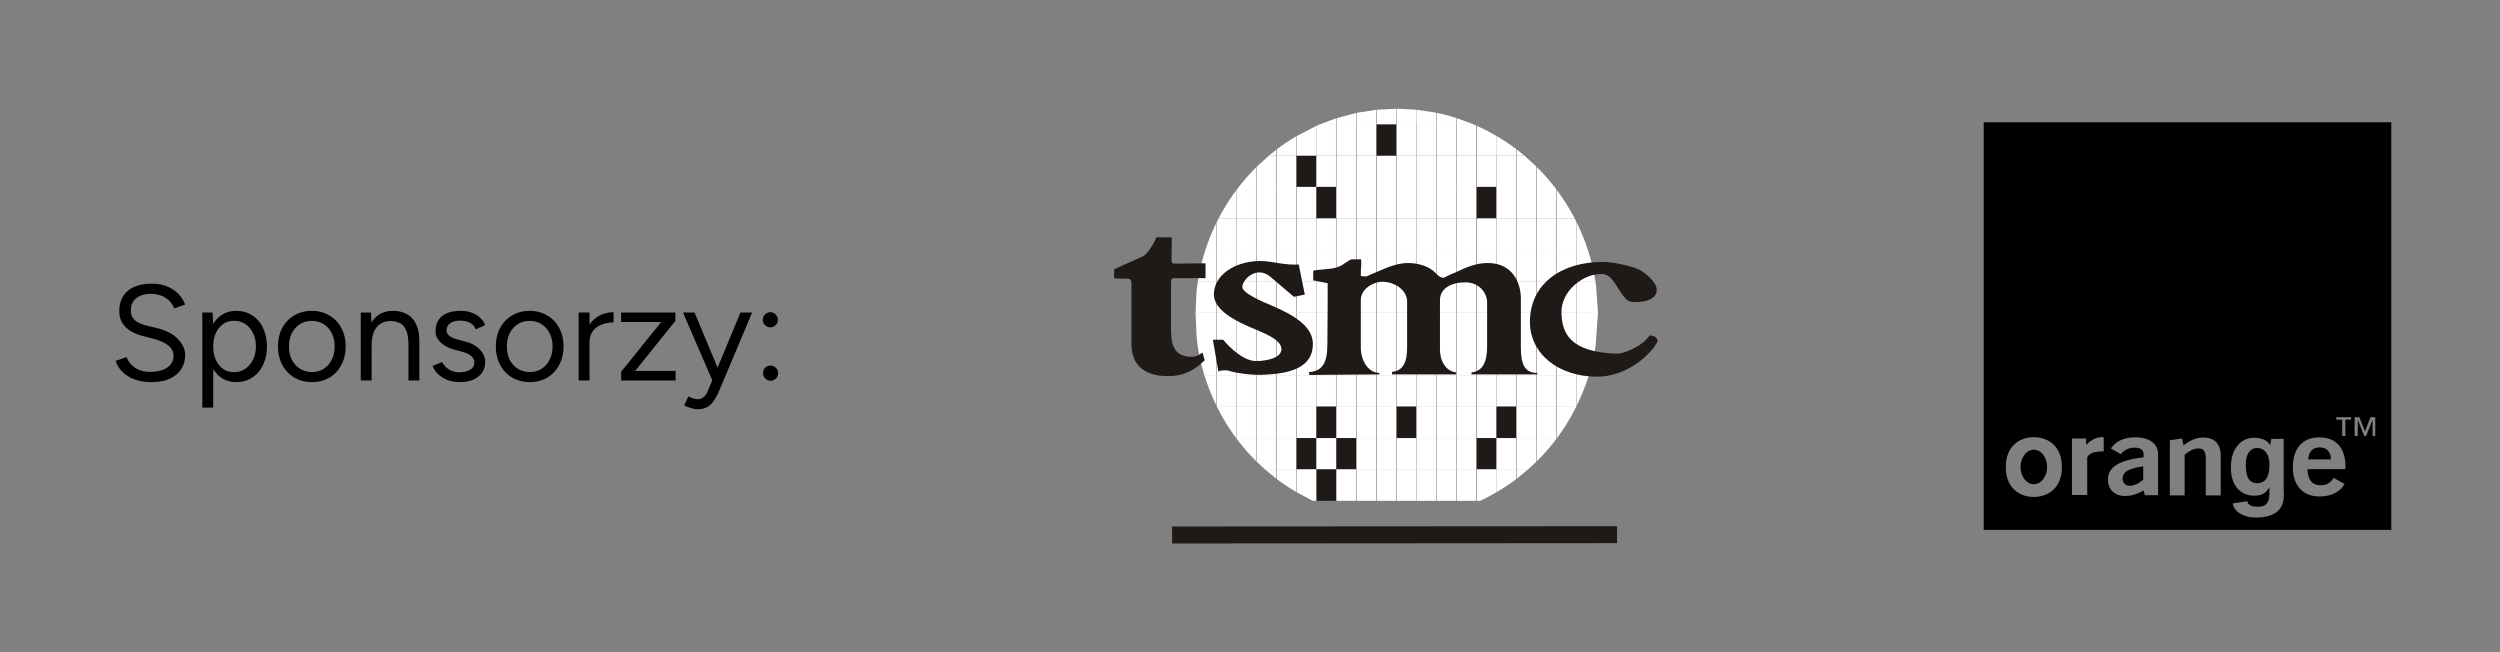 <svg xmlns="http://www.w3.org/2000/svg" width="184" height="48" fill="none"><rect width="100%" height="100%" fill="#808080" stroke="none"/><style><![CDATA[.B{fill:#fff}.C{fill:#1f1a17}]]></style><g clip-path="url(#A)"><path d="M11.17 28.12a4.01 4.01 0 0 1-1.03-.12c-.3-.087-.56-.203-.78-.35a2.45 2.45 0 0 1-.54-.5 2.01 2.01 0 0 1-.31-.59l.81-.28c.1.293.3.55.6.77.307.213.68.32 1.12.32.54 0 .963-.107 1.27-.32s.46-.497.46-.85c0-.327-.137-.59-.41-.79-.273-.207-.633-.367-1.08-.48l-.77-.2c-.313-.08-.603-.197-.87-.35a2.01 2.01 0 0 1-.63-.6c-.153-.247-.23-.54-.23-.88 0-.633.203-1.127.61-1.48.413-.36 1.007-.54 1.78-.54.46 0 .857.077 1.19.23.333.147.603.337.81.57.213.227.363.473.45.74l-.8.28c-.127-.333-.34-.593-.64-.78-.3-.193-.663-.29-1.09-.29-.447 0-.803.11-1.07.33-.26.213-.39.507-.39.88 0 .32.103.567.31.74.207.167.477.29.81.37l.77.19c.68.16 1.2.427 1.56.8.367.367.55.763.55 1.19 0 .367-.093.703-.28 1.01-.187.3-.463.54-.83.72-.36.173-.81.26-1.35.26zM14.893 30v-7h.75l.05.92V30h-.8zm2.49-1.88a1.91 1.91 0 0 1-1.11-.33c-.313-.22-.557-.527-.73-.92-.173-.4-.26-.857-.26-1.37 0-.52.087-.977.26-1.37s.417-.7.73-.92a1.91 1.91 0 0 1 1.11-.33c.447 0 .84.11 1.18.33a2.18 2.18 0 0 1 .79.92c.193.393.29.85.29 1.37 0 .513-.097.97-.29 1.37a2.18 2.18 0 0 1-.79.92c-.34.22-.733.33-1.18.33zm-.18-.73a1.46 1.46 0 0 0 .83-.24 1.63 1.63 0 0 0 .58-.67c.147-.287.22-.613.22-.98s-.07-.693-.21-.98c-.133-.287-.323-.51-.57-.67a1.51 1.51 0 0 0-.84-.24c-.293 0-.557.08-.79.24-.227.16-.407.383-.54.67-.127.287-.19.613-.19.98s.063.693.19.98c.133.287.313.51.54.67s.487.24.78.24zm5.758.73c-.487 0-.92-.11-1.3-.33a2.41 2.41 0 0 1-.88-.93c-.213-.393-.32-.847-.32-1.36s.103-.967.31-1.36c.213-.393.507-.7.88-.92.38-.227.81-.34 1.29-.34.493 0 .927.113 1.3.34a2.25 2.25 0 0 1 .88.92c.213.393.32.847.32 1.36s-.107.967-.32 1.36a2.34 2.34 0 0 1-.87.93c-.373.22-.803.33-1.29.33zm0-.74c.333 0 .623-.08.87-.24s.44-.38.58-.66c.147-.28.22-.607.22-.98s-.073-.7-.22-.98a1.62 1.62 0 0 0-.59-.66c-.253-.16-.547-.24-.88-.24-.327 0-.617.08-.87.24-.247.16-.443.38-.59.66-.14.28-.21.607-.21.98 0 .367.07.693.21.98a1.69 1.69 0 0 0 .6.66c.26.16.553.24.88.24zm3.591.62v-5h.75l.05.92V28h-.8zm3.51 0v-2.56h.8V28h-.8zm0-2.56c0-.493-.057-.87-.17-1.13s-.27-.437-.47-.53a1.5 1.5 0 0 0-.68-.15c-.44 0-.783.157-1.03.47-.24.307-.36.743-.36 1.31h-.39c0-.527.077-.98.23-1.36s.377-.67.67-.87.647-.3 1.06-.3c.393 0 .733.08 1.02.24.293.153.52.4.68.74.167.34.247.787.24 1.34v.24h-.8zm3.816 2.68c-.367 0-.687-.053-.96-.16-.273-.113-.503-.26-.69-.44-.18-.18-.31-.377-.39-.59l.7-.29c.113.227.283.41.51.55a1.4 1.4 0 0 0 .75.21c.313 0 .577-.06.79-.18.213-.127.32-.303.32-.53 0-.207-.08-.373-.24-.5-.153-.127-.383-.23-.69-.31l-.48-.13c-.453-.12-.807-.3-1.06-.54-.253-.247-.38-.523-.38-.83 0-.473.153-.84.46-1.1.313-.267.777-.4 1.39-.4a2.34 2.34 0 0 1 .8.13c.24.087.447.21.62.37.173.153.3.337.38.55l-.7.31a.87.87 0 0 0-.43-.49c-.2-.1-.443-.15-.73-.15-.307 0-.547.067-.72.2-.173.127-.26.307-.26.54 0 .133.07.26.21.38.147.113.36.207.64.28l.5.13c.327.08.6.2.82.36.22.153.387.33.5.53s.17.413.17.64a1.29 1.29 0 0 1-.24.78c-.16.22-.377.39-.65.51-.273.113-.587.17-.94.17zm5.118 0c-.487 0-.92-.11-1.3-.33a2.41 2.41 0 0 1-.88-.93c-.213-.393-.32-.847-.32-1.36s.103-.967.31-1.36a2.34 2.34 0 0 1 .88-.92c.38-.227.81-.34 1.29-.34.493 0 .927.113 1.3.34a2.25 2.25 0 0 1 .88.92c.213.393.32.847.32 1.36s-.107.967-.32 1.36a2.34 2.34 0 0 1-.87.93c-.373.22-.803.33-1.29.33zm0-.74c.333 0 .623-.08.87-.24s.44-.38.58-.66c.147-.28.22-.607.22-.98s-.073-.7-.22-.98a1.62 1.62 0 0 0-.59-.66c-.253-.16-.547-.24-.88-.24-.327 0-.617.08-.87.24a1.72 1.72 0 0 0-.59.66c-.14.28-.21.607-.21.98 0 .367.07.693.21.98a1.69 1.69 0 0 0 .6.66c.26.16.553.24.88.24zm4.031-2.09c0-.54.103-.977.31-1.31.207-.34.47-.59.79-.75.327-.167.67-.25 1.03-.25v.75c-.293 0-.577.05-.85.15a1.42 1.42 0 0 0-.66.47c-.173.22-.26.52-.26.9l-.36.04zm-.44 2.71v-5h.8v5h-.8zm3.129 0v-.64l2.95-3.66h-2.95V23h3.99v.62l-2.96 3.68h2.98v.7h-4.01zm5.612 2.12a1.47 1.47 0 0 1-.44-.08 4.3 4.3 0 0 1-.53-.19l.3-.67c.153.067.287.117.4.15a1.13 1.13 0 0 0 .28.05.64.64 0 0 0 .44-.15c.12-.093.22-.23.3-.41l.57-1.36 1.85-4.46h.86l-2.4 5.7a5 5 0 0 1-.4.76c-.133.213-.297.377-.49.49s-.44.17-.74.17zm1.1-2.12l-2.16-5h.85l1.86 4.45.24.55h-.79zm4.274-3.91c-.153 0-.287-.053-.4-.16a.53.53 0 0 1-.16-.39.53.53 0 0 1 .16-.39c.113-.113.247-.17.4-.17.147 0 .273.057.38.17.113.107.17.237.17.39s-.057.283-.17.39a.52.52 0 0 1-.38.16zm.01 3.93a.53.53 0 0 1-.39-.16c-.107-.113-.16-.247-.16-.4a.53.53 0 0 1 .55-.55.53.53 0 0 1 .39.16c.113.107.17.237.17.39s-.057.287-.17.4a.53.53 0 0 1-.39.16z" fill="#000"/><g class="B"><path d="M90.983 16.077v-2.068a15.69 15.69 0 0 0-1.293 2.068h1.293zm22.118-3.79v1.486h1.319c-.407-.522-.847-1.022-1.319-1.486zm-7.367-3.983v.846h1.443v-.468a13.65 13.65 0 0 0-1.443-.377zm-13.252 5.45h1.436v2.324h-1.436v-2.324z"/><use href="#B"/><path d="M92.482 18.377h1.436v2.322h-1.436v-2.322z"/><path d="M92.482 20.698h1.436v2.321h-1.436v-2.321z"/><path d="M92.482 22.999h1.436v2.32h-1.436v-2.32z"/><path d="M92.482 25.319h1.436v2.323h-1.436v-2.323z"/><path d="M92.482 27.619h1.436v2.32h-1.436v-2.32z"/><path d="M92.482 29.92h1.436v2.323h-1.436V29.92z"/><use href="#C"/><path d="M91.008 18.377h1.432v2.322h-1.432v-2.322z"/><path d="M91.008 20.698h1.432v2.321h-1.432v-2.321z"/><path d="M91.008 22.999h1.432v2.32h-1.432v-2.32z"/><path d="M91.008 25.319h1.432v2.323h-1.432v-2.323z"/><path d="M91.008 27.619h1.432v2.32h-1.432v-2.32z"/><path d="M91.008 29.92h1.432v2.323h-1.432V29.92z"/><use href="#D"/><use href="#E"/><use href="#F"/><use href="#G"/><use href="#H"/><use href="#I"/><path d="M93.962 16.077h1.434v2.32h-1.434v-2.32z"/><use href="#J"/><use href="#K"/><path d="M93.962 22.999h1.434v2.32h-1.434v-2.32z"/><use href="#L"/><path d="M93.962 27.619h1.434v2.32h-1.434v-2.32z"/><use href="#M"/><path d="M93.962 32.243h1.434v2.321h-1.434v-2.321z"/></g><use href="#N" class="C"/><g class="B"><use href="#O"/><path d="M95.436 16.077h1.439v2.32h-1.439v-2.32z"/><use href="#P"/><use href="#Q"/><path d="M95.436 22.999h1.439v2.32h-1.439v-2.32z"/><use href="#R"/><path d="M95.436 27.619h1.439v2.32h-1.439v-2.32z"/><use href="#S"/></g><path d="M95.436 32.243h1.439v2.321h-1.439v-2.321z" class="C"/><use href="#T" class="B"/><use href="#U" class="C"/><g class="B"><path d="M96.893 16.077h1.435v2.32h-1.435v-2.32z"/><use href="#V"/><use href="#W"/><path d="M96.893 22.999h1.435v2.32h-1.435v-2.32z"/><use href="#X"/><path d="M96.893 27.619h1.435v2.32h-1.435v-2.32z"/></g><use href="#Y" class="C"/><path d="M96.893 32.243h1.435v2.321h-1.435v-2.321z" class="B"/><path d="M96.893 34.539h1.435v2.322h-1.435v-2.322z" class="C"/><g class="B"><use href="#Z"/><path d="M98.37 9.132h1.438v2.321H98.37V9.132zm0 4.622h1.438v2.324H98.37v-2.324z"/><path d="M98.37 16.077h1.438v2.32H98.37v-2.32z"/><use href="#a"/><use href="#b"/><path d="M98.37 22.999h1.438v2.32H98.37v-2.32z"/><path d="M98.37 25.319h1.438v2.323H98.37v-2.323z"/><path d="M98.37 27.619h1.438v2.32H98.37v-2.32z"/><path d="M98.37 29.92h1.438v2.323H98.37V29.92z"/></g><path d="M98.37 32.243h1.438v2.321H98.37v-2.321z" class="C"/><g class="B"><path d="M98.37 34.539h1.438v2.322H98.37v-2.322zm1.479-23.086h1.434v2.32h-1.434v-2.32z"/><use href="#c"/><path d="M99.849 13.754h1.434v2.324h-1.434v-2.324z"/><path d="M99.849 16.077h1.434v2.32h-1.434v-2.32z"/><path d="M99.849 18.377h1.434v2.322h-1.434v-2.322z"/><path d="M99.849 20.698h1.434v2.321h-1.434v-2.321z"/><path d="M99.849 22.999h1.434v2.32h-1.434v-2.32z"/><path d="M99.849 25.319h1.434v2.323h-1.434v-2.323z"/><path d="M99.849 27.619h1.434v2.32h-1.434v-2.32z"/><path d="M99.849 29.92h1.434v2.323h-1.434V29.92z"/><path d="M99.849 32.243h1.434v2.321h-1.434v-2.321z"/><path d="M99.849 34.539h1.434v2.322h-1.434v-2.322zm1.479-23.086h1.434v2.32h-1.434v-2.32z"/></g><path d="M101.328 9.132h1.434v2.321h-1.434V9.132z" class="C"/><g class="B"><path d="M101.328 13.754h1.434v2.324h-1.434v-2.324z"/><path d="M101.328 16.077h1.434v2.32h-1.434v-2.32z"/><path d="M101.328 18.377h1.434v2.322h-1.434v-2.322z"/><path d="M101.328 20.698h1.434v2.321h-1.434v-2.321z"/><path d="M101.328 22.999h1.434v2.32h-1.434v-2.32z"/><path d="M101.328 25.319h1.434v2.323h-1.434v-2.323z"/><path d="M101.328 27.619h1.434v2.32h-1.434v-2.32z"/><path d="M101.328 29.92h1.434v2.323h-1.434V29.92z"/><path d="M101.328 32.243h1.434v2.321h-1.434v-2.321z"/><path d="M101.328 34.539h1.434v2.322h-1.434v-2.322zm1.473-23.086h1.438v2.32h-1.438v-2.32z"/><path d="M102.801 9.132h1.438v2.321h-1.438V9.132zm0 4.622h1.438v2.324h-1.438v-2.324z"/><path d="M102.801 16.077h1.438v2.32h-1.438v-2.32z"/><path d="M102.801 18.377h1.438v2.322h-1.438v-2.322z"/><path d="M102.801 20.698h1.438v2.321h-1.438v-2.321z"/><path d="M102.801 22.999h1.438v2.32h-1.438v-2.32z"/><path d="M102.801 25.319h1.438v2.323h-1.438v-2.323z"/><path d="M102.801 27.619h1.438v2.32h-1.438v-2.32z"/></g><path d="M102.801 29.92h1.438v2.323h-1.438V29.92z" class="C"/><g class="B"><path d="M102.801 32.243h1.438v2.321h-1.438v-2.321z"/><path d="M102.801 34.539h1.438v2.322h-1.438v-2.322zm1.46-23.086h1.435v2.32h-1.435v-2.32z"/><path d="M104.261 9.132h1.435v2.321h-1.435V9.132zm0 4.622h1.435v2.324h-1.435v-2.324z"/><path d="M104.261 16.077h1.435v2.32h-1.435v-2.32z"/><path d="M104.261 18.377h1.435v2.322h-1.435v-2.322z"/><path d="M104.261 20.698h1.435v2.321h-1.435v-2.321z"/><path d="M104.261 22.999h1.435v2.32h-1.435v-2.32z"/><path d="M104.261 25.319h1.435v2.323h-1.435v-2.323z"/><path d="M104.261 27.619h1.435v2.32h-1.435v-2.32z"/><path d="M104.261 29.92h1.435v2.323h-1.435V29.92z"/><path d="M104.261 32.243h1.435v2.321h-1.435v-2.321z"/><path d="M104.261 34.539h1.435v2.322h-1.435v-2.322z"/><use href="#d"/><path d="M105.734 9.132h1.443v2.321h-1.443V9.132zm0 4.622h1.443v2.324h-1.443v-2.324z"/><path d="M105.734 16.077h1.443v2.32h-1.443v-2.32z"/><use href="#e"/><use href="#f"/><path d="M105.734 22.999h1.443v2.32h-1.443v-2.32z"/><path d="M105.734 25.319h1.443v2.323h-1.443v-2.323z"/><path d="M105.734 27.619h1.443v2.32h-1.443v-2.32z"/><path d="M105.734 29.92h1.443v2.323h-1.443V29.92z"/><path d="M105.734 32.243h1.443v2.321h-1.443v-2.321z"/><path d="M105.734 34.539h1.443v2.322h-1.443v-2.322z"/><use href="#g"/><path d="M107.215 13.754h1.431v2.324h-1.431v-2.324z"/><path d="M107.215 16.077h1.431v2.32h-1.431v-2.32z"/><use href="#h"/><use href="#i"/><path d="M107.215 22.999h1.431v2.32h-1.431v-2.32z"/><path d="M107.215 25.319h1.431v2.323h-1.431v-2.323z"/><path d="M107.215 27.619h1.431v2.32h-1.431v-2.32z"/><path d="M107.215 29.92h1.431v2.323h-1.431V29.92z"/><path d="M107.215 32.243h1.431v2.321h-1.431v-2.321z"/><path d="M107.215 34.539h1.431v2.322h-1.431v-2.322zm1.479-23.086h1.435v2.32h-1.435v-2.32z"/></g><path d="M108.694 13.754h1.435v2.324h-1.435v-2.324z" class="C"/><g class="B"><path d="M108.694 16.077h1.435v2.32h-1.435v-2.32z"/><path d="M108.694 18.377h1.435v2.322h-1.435v-2.322z"/><path d="M108.694 20.698h1.435v2.321h-1.435v-2.321z"/><path d="M108.694 22.999h1.435v2.32h-1.435v-2.32z"/><path d="M108.694 25.319h1.435v2.323h-1.435v-2.323z"/><path d="M108.694 27.619h1.435v2.32h-1.435v-2.32z"/><path d="M108.694 29.92h1.435v2.323h-1.435V29.92z"/></g><path d="M108.694 32.243h1.435v2.321h-1.435v-2.321z" class="C"/><g class="B"><path d="M110.147 11.453h1.439v2.32h-1.439v-2.32z"/><path d="M110.147 13.754h1.439v2.324h-1.439v-2.324z"/><path d="M110.147 16.077h1.439v2.32h-1.439v-2.32z"/><path d="M110.147 18.377h1.439v2.322h-1.439v-2.322z"/><path d="M110.147 20.698h1.439v2.321h-1.439v-2.321z"/><path d="M110.147 22.999h1.439v2.32h-1.439v-2.32z"/><path d="M110.147 25.319h1.439v2.323h-1.439v-2.323z"/><path d="M110.147 27.619h1.439v2.32h-1.439v-2.32z"/></g><path d="M110.147 29.92h1.439v2.323h-1.439V29.92z" class="C"/><g class="B"><path d="M110.147 32.243h1.439v2.321h-1.439v-2.321zm1.479-18.489h1.434v2.324h-1.434v-2.324z"/><path d="M111.626 16.077h1.434v2.32h-1.434v-2.32z"/><path d="M111.626 18.377h1.434v2.322h-1.434v-2.322z"/><path d="M111.626 20.698h1.434v2.321h-1.434v-2.321z"/><path d="M111.626 22.999h1.434v2.32h-1.434v-2.32z"/><path d="M111.626 25.319h1.434v2.323h-1.434v-2.323z"/><path d="M111.626 27.619h1.434v2.32h-1.434v-2.32z"/><path d="M111.626 29.92h1.434v2.323h-1.434V29.92z"/><use href="#j"/><use href="#k"/><use href="#l"/><path d="M113.101 22.999h1.437v2.32h-1.437v-2.32z"/><use href="#m"/><path d="M113.101 27.619h1.437v2.32h-1.437v-2.32z"/><path d="M113.101 29.92h1.437v2.323h-1.437V29.92zm1.479-11.543h1.437v2.322h-1.437v-2.322z"/><path d="M114.58 20.698h1.437v2.321h-1.437v-2.321z"/><path d="M114.58 22.999h1.437v2.32h-1.437v-2.32z"/><path d="M114.58 25.319h1.437v2.323h-1.437v-2.323zm2.869-.002l-1.415.001v-2.32l1.578-.008-.163 2.326zM91.008 13.982v2.095h1.432v-2.324h-1.259l-.173.229zm-.025 2.095H89.69l-.144.28v2.04h1.437v-2.32zm25.034.239l-.123-.239h-1.314v2.32h1.437v-2.081zm-1.479-2.387l-.134-.175h-1.303v2.324h1.437V13.93zm-6.139-4.797h-1.184v2.321h1.431V9.239l-.247-.107zm-10.07-.422l-1.186.439h1.186V8.71zm.041-.011v.451h1.437v-.836l-1.437.385zm1.479-.393v.843h1.434V8.08l-1.434.226zm2.914-.302l-1.435.076v1.069h1.435V8.004zm1.476 1.145V8.075L102.801 8v1.149h1.438zm.022-1.071v1.071h1.435v-.855l-1.435-.217z"/><path d="M107.215 8.691v.459h1.236l-1.236-.459zm2.915 1.308c-.465-.271-.943-.522-1.436-.739v2.193h1.436V9.999zm.017.011v1.444h1.439v-.488c-.46-.342-.942-.663-1.439-.956zm1.479.987v.456h.573l-.573-.456z"/><path d="M112.199 11.453h-.573v2.32h1.434v-1.527l-.861-.793zm2.381 2.529v2.095h1.314c-.383-.737-.825-1.438-1.314-2.095zm1.454 2.374v2.041h.832a14.45 14.45 0 0 0-.832-2.041z"/><path d="M116.862 18.377h-.828v2.322h1.387c-.125-.796-.315-1.569-.559-2.322zm.078 9.242h-.905v2.253c.356-.723.664-1.472.905-2.253zm-2.36 2.301v2.323h.013c.541-.723 1.011-1.505 1.42-2.323h-1.433zm-1.479 4.034a14.95 14.95 0 0 0 1.437-1.637v-.074h-1.437v1.711zm-1.475.61h.826l.608-.569v-1.752h-1.434v2.321z"/><path d="M111.626 34.539v.7l.849-.7h-.849z"/><path d="M110.147 36.221c.496-.289.979-.602 1.439-.948v-.734h-1.439v1.682zm-1.453.64h.244a14.35 14.35 0 0 0 1.191-.627v-1.695h-1.435v2.322zm-11.82-2.322h-1.439v1.692l1.192.63h.247v-2.322zm-2.912.713c.457.346.94.665 1.434.954v-1.668h-1.434v.713zm-.044-.034v-.679h-.825l.825.679z"/><path d="M92.482 33.968l.633.595h.803v-2.321h-1.436v1.726zm-1.474-1.689a15.27 15.27 0 0 0 1.432 1.65v-1.686h-1.432v.036zm-.025-2.359h-1.42a15.13 15.13 0 0 0 1.416 2.323h.004V29.92zm-1.474-4.601h-1.381a15.06 15.06 0 0 0 .522 2.323h.859v-2.323z"/><path d="M89.509 29.808v-2.189h-.863a15.42 15.42 0 0 0 .863 2.189zm0-9.11h-1.344l-.095.684-.079 1.644 1.518-.008v-2.321z"/><path d="M89.509 20.698v-2.322h-.784a15.51 15.51 0 0 0-.56 2.322h1.344z"/><path d="M89.509 18.397v-1.96a14.92 14.92 0 0 0-.791 1.96h.791zm2.932-4.624v-1.447a15.34 15.34 0 0 0-1.275 1.447h1.275zm.041 0h1.436v-2.32h-.525l-.911.834v1.486z"/><path d="M93.917 11.031l-.525.422h.525v-.422zm.045-.031v.453h1.434v-1.415a13.9 13.9 0 0 0-1.434.962zm2.912-1.731l-1.439.745v1.439h1.439V9.269zm.019 2.184h1.435V9.132h-1.134l-.301.129v2.192zm20.58 9.603l-.052-.358h-1.386v2.321l1.577.014-.139-1.977zm-1.439 4.263v2.323h.897a14.98 14.98 0 0 0 .524-2.323h-1.421zm-.017 2.3h-1.437v2.32h1.421c.006-.009.011-.019.016-.028v-2.292zm-26.443 2.32h1.409v-2.32h-1.437v2.268c.011.016.017.033.028.052zm-1.445-4.621h1.381v-2.32l-1.518.003.079 1.807.058.51z"/></g><g class="C"><path d="M119.014 39.349v-.622l-32.748.021V40l32.748-.024v-.627zm-1.054-20.073c-3.036 0-5.357 1.609-5.357 4.413 0 2.365 2.112 4.034 4.946 4.034 2.153 0 3.939-1.589 4.451-2.592 0-.312-.307-.441-.594-.441-.492.774-1.888 1.364-2.459 1.341-3.428-.128-3.982-1.527-4.023-2.989-.065-1.593 1.62-2.972 3.057-2.868.839.065 1.129 1.465 1.862 1.965.23.128.762.107 1.111.044.268-.044.983-.21.983-.838 0-.523-.635-1.106-1.249-1.483-.615-.292-1.991-.586-2.728-.586zM97.694 25.34c0 1.297-.325 1.986-1.354 2.047l.024.21 5.148-.04.02-.107c-.776 0-1.376-.838-1.376-1.88v-3.493c0-.856 1.024-1.403 1.725-1.337 1.084.102 1.682.812 1.682 1.442v3.429c0 1.047-.31 1.695-1.108 1.755v.191h4.72v-.148c-.701-.084-1.193-.734-1.193-1.716v-3.597c0-.773.659-1.295 1.828-1.315 1.027-.023 1.642.752 1.642 1.485v3.26c0 1.111-.328 1.799-1.147 1.883v.148h4.837v-.107c-.901 0-1.206-.607-1.206-1.88v-3.599c0-1.19-.638-2.613-2.424-2.613-1.207 0-2.095.605-2.602.777-.35.143-.598.31-.683.31-.159 0-.343-.103-.571-.353-.432-.465-1.208-.733-2.031-.733-1.047 0-2.093.605-2.588.777-.057.019-.427.207-.47.207-.08 0-.411 0-.411-.041 0-1.004.063-.504.022-1.213H99.5c-.201 0-.557.375-.964.538-.492.212-1.478.189-1.884.298v.709l1.064.208v1.381l-.021 3.116zm-4.617 2.237c1.81-.083 3.551-.482 3.551-2.259 0-1.294-1.395-2.112-2.869-2.759-.948-.398-2.321-.984-2.321-1.444 0-.544 1.045-1.59 2.051-.753l1.743 1.485.802-.167-.448-2.215c-.413.02-.7.043-2.199-.21-1.849-.271-4.043.671-4.043 2.426 0 1.172 1.664 1.987 2.978 2.531.716.313 1.99.774 1.99 1.483 0 .69-1.191.881-1.866.881-1.151 0-2.425-1.57-2.425-1.57h-.755l.41 2.345c.141-.128.656-.107.76-.064.367.143 1.701.355 2.641.292zm-4.349-7.11V19.38l-2.235.021c-.285 0-.267-.063-.267-.439l.022-1.486-1.129-.019c-.347.792-.779 1.317-1.024 1.422L82 19.816v.671l.784.023c.349 0 .491-.023.491.397v4.411c0 1.34.717 2.323 2.567 2.364 1.39.04 2.234-.587 2.827-1.171l-.163-.566c-.249.169-.45.315-.781.315-1.578 0-1.537-1.255-1.537-2.364v-2.988c0-.44.038-.44.327-.44h2.212z"/></g><g fill="#000"><path d="M170.721 32.927c-.499 0-.801.316-.843.886h1.68c0-.562-.317-.886-.837-.886zm-14.501 2.284c0 .274.183.541.499.541.352 0 .675-.148 1.02-.443v-.984c-1.027.141-1.512.394-1.512.886h-.007zM146 9v30h30V9h-30zm3.69 27.575c-1.089 0-2.066-.689-2.066-2.2s.984-2.2 2.066-2.2 2.067.689 2.067 2.2-.977 2.2-2.067 2.2zm5.153-3.353h-.057c-.478 0-1.005.077-1.167.443v2.769h-1.124v-4.161h1.047v.485c.204-.267.689-.583 1.153-.583.042 0 .098 0 .141.014v1.026l.007.007zm3.999 3.226h-.977l-.105-.358c-.422.274-.886.415-1.378.415-.78 0-1.237-.52-1.237-1.216 0-.928.857-1.427 2.622-1.631v-.232c0-.309-.232-.478-.654-.478s-.773.169-1.019.478l-.738-.422c.393-.541.984-.815 1.778-.815 1.09 0 1.701.478 1.701 1.237v3.029l.007-.007zm4.604.014h-1.103v-2.72c0-.506-.141-.738-.528-.738-.33 0-.653.148-1.026.464v2.994H159.7V32.4l.906-.127.099.499c.52-.373.921-.569 1.441-.569.857 0 1.3.457 1.3 1.357v2.91-.007zm4.653-.232c0 .696-.056 1.842-2.045 1.863-.823 0-1.575-.33-1.736-1.04l1.082-.169c.042.204.169.415.78.415.57 0 .844-.274.844-.921v-.485l-.014-.014c-.169.309-.443.605-1.083.605-.977 0-1.736-.675-1.736-2.088s.794-2.179 1.68-2.179c.816 0 1.125.358 1.209.562l.092-.478h.906v3.929h.021zm4.52-1.701h-2.783c.014.794.337 1.188.984 1.188.414 0 .688-.169.941-.541l.802.443c-.352.605-.984.921-1.842.921-1.23 0-1.968-.794-1.968-2.172s.738-2.179 1.947-2.179 1.926.759 1.926 2.13c0 .077-.014.148-.014.211h.007zm0-3.641v1.195h-.232v-1.195h-.436v-.183h1.09v.183h-.422zm2.003 1.195V30.93h-.014l-.457 1.153h-.147l-.457-1.153h-.014v1.153h-.232v-1.378h.351l.415 1.047.401-1.047h.351v1.378h-.204.007z"/><path d="M166.124 32.969c-.393 0-.836.288-.836 1.23.014.52.042 1.364.843 1.364.837-.014.9-.858.9-1.406 0-.654-.316-1.188-.907-1.188zM149.69 35.64c.54 0 .977-.57.977-1.272s-.437-1.272-.977-1.272-.977.57-.977 1.272.438 1.272.977 1.272z"/></g></g><defs><clipPath id="A"><path transform="translate(8 8)" d="M0 0h168v32H0z" class="B"/></clipPath><path id="B" d="M92.482 16.077h1.436v2.32h-1.436v-2.32z"/><path id="C" d="M91.008 16.077h1.432v2.32h-1.432v-2.32z"/><path id="D" d="M89.546 18.377h1.438v2.322h-1.438v-2.322z"/><path id="E" d="M89.546 20.698h1.438v2.321h-1.438v-2.321z"/><path id="F" d="M89.546 22.999h1.438v2.32h-1.438v-2.32z"/><path id="G" d="M89.546 25.319h1.438v2.323h-1.438v-2.323z"/><path id="H" d="M93.962 11.453h1.434v2.32h-1.434v-2.32z"/><path id="I" d="M93.962 13.754h1.434v2.324h-1.434v-2.324z"/><path id="J" d="M93.962 18.377h1.434v2.322h-1.434v-2.322z"/><path id="K" d="M93.962 20.698h1.434v2.321h-1.434v-2.321z"/><path id="L" d="M93.962 25.319h1.434v2.323h-1.434v-2.323z"/><path id="M" d="M93.962 29.92h1.434v2.323h-1.434V29.92z"/><path id="N" d="M95.436 11.453h1.439v2.32h-1.439v-2.32z"/><path id="O" d="M95.436 13.754h1.439v2.324h-1.439v-2.324z"/><path id="P" d="M95.436 18.377h1.439v2.322h-1.439v-2.322z"/><path id="Q" d="M95.436 20.698h1.439v2.321h-1.439v-2.321z"/><path id="R" d="M95.436 25.319h1.439v2.323h-1.439v-2.323z"/><path id="S" d="M95.436 29.92h1.439v2.323h-1.439V29.92z"/><path id="T" d="M96.893 11.453h1.435v2.32h-1.435v-2.32z"/><path id="U" d="M96.893 13.754h1.435v2.324h-1.435v-2.324z"/><path id="V" d="M96.893 18.377h1.435v2.322h-1.435v-2.322z"/><path id="W" d="M96.893 20.698h1.435v2.321h-1.435v-2.321z"/><path id="X" d="M96.893 25.319h1.435v2.323h-1.435v-2.323z"/><path id="Y" d="M96.893 29.92h1.435v2.323h-1.435V29.92z"/><path id="Z" d="M98.37 11.453h1.438v2.32H98.37v-2.32z"/><path id="a" d="M98.37 18.377h1.438v2.322H98.37v-2.322z"/><path id="b" d="M98.37 20.698h1.438v2.321H98.37v-2.321z"/><path id="c" d="M99.849 9.132h1.434v2.321h-1.434V9.132z"/><path id="d" d="M105.734 11.453h1.443v2.32h-1.443v-2.32z"/><path id="e" d="M105.734 18.377h1.443v2.322h-1.443v-2.322z"/><path id="f" d="M105.734 20.698h1.443v2.321h-1.443v-2.321z"/><path id="g" d="M107.215 11.453h1.431v2.32h-1.431v-2.32z"/><path id="h" d="M107.215 18.377h1.431v2.322h-1.431v-2.322z"/><path id="i" d="M107.215 20.698h1.431v2.321h-1.431v-2.321z"/><path id="j" d="M113.101 16.077h1.437v2.32h-1.437v-2.32z"/><path id="k" d="M113.101 18.377h1.437v2.322h-1.437v-2.322z"/><path id="l" d="M113.101 20.698h1.437v2.321h-1.437v-2.321z"/><path id="m" d="M113.101 25.319h1.437v2.323h-1.437v-2.323z"/></defs></svg>